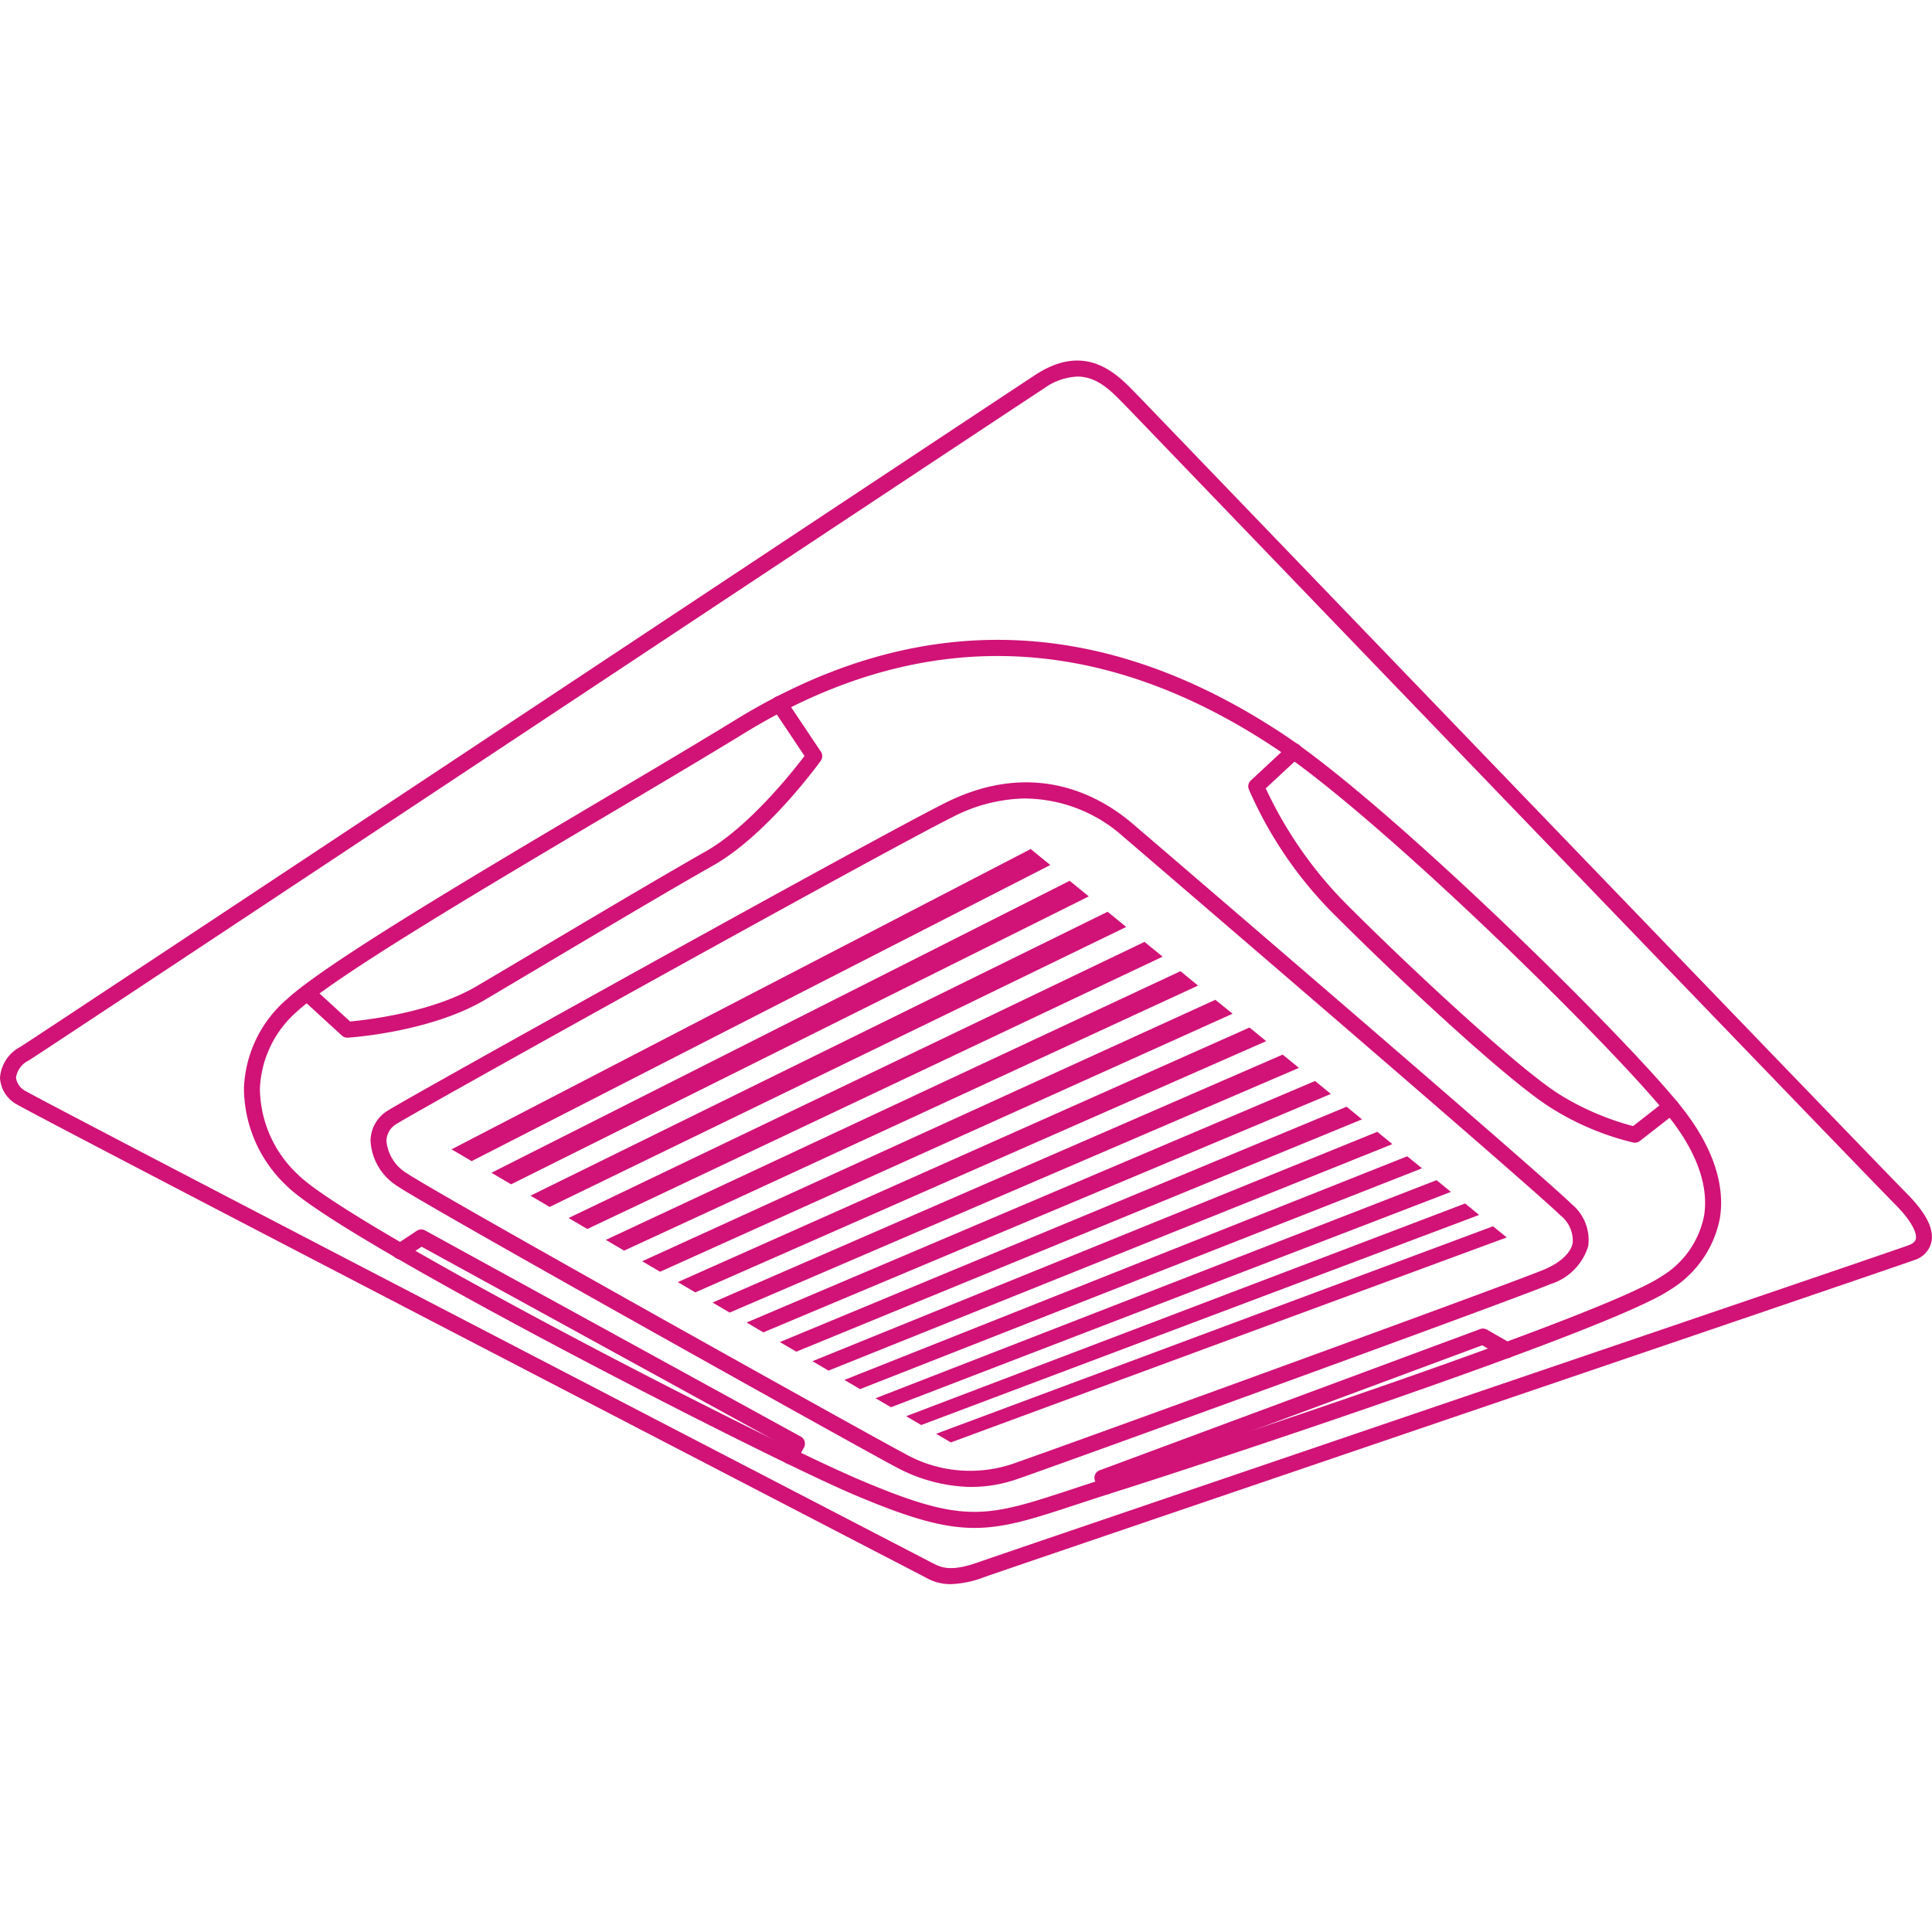 <svg xmlns="http://www.w3.org/2000/svg" xmlns:xlink="http://www.w3.org/1999/xlink" width="150" height="150" viewBox="0 0 150 150">
  <defs>
    <clipPath id="clip-path">
      <rect id="長方形_4064" data-name="長方形 4064" width="150" height="94.995" fill="none"/>
    </clipPath>
  </defs>
  <g id="price04" transform="translate(-685 -667)">
    <rect id="長方形_4083" data-name="長方形 4083" width="150" height="150" transform="translate(685 667)" fill="#b7b7b7" opacity="0"/>
    <g id="グループ_3123" data-name="グループ 3123" transform="translate(685 695)">
      <g id="グループ_3122" data-name="グループ 3122" transform="translate(0 -0.001)" clip-path="url(#clip-path)">
        <path id="パス_11271" data-name="パス 11271" d="M73.792,94.994a3.863,3.863,0,0,1-1.965-.539c-.742-.386-68.915-35.726-70.474-36.684A2.506,2.506,0,0,1,0,55.674a2.947,2.947,0,0,1,1.588-2.4c.875-.548,24.426-16.152,45.2-29.92,16.428-10.885,31.943-21.166,33.6-22.25,3.91-2.555,6.3-.1,7.726,1.369l.325.332.008.007c.573.6,57.317,59.571,59.52,61.775,1.557,1.557,2.208,2.816,1.985,3.848a1.925,1.925,0,0,1-1.335,1.4c-.826.313-22.644,7.735-41.892,14.283C91.7,89.233,77.509,94.06,76.395,94.456a7.963,7.963,0,0,1-2.6.538M83.656,1.238a4.757,4.757,0,0,0-2.584.908C79.413,3.228,63.9,13.508,47.474,24.391,26.689,38.162,3.133,53.773,2.242,54.329a1.782,1.782,0,0,0-1,1.34A1.365,1.365,0,0,0,2,56.714C3.5,57.636,71.655,92.97,72.334,93.322c.737.383,1.441.745,3.646-.035,1.121-.4,14.667-5,30.353-10.34,19.238-6.543,41.046-13.961,41.851-14.266.5-.189.544-.423.561-.5.046-.2.056-1.008-1.648-2.714-2.211-2.21-58.89-61.114-59.537-61.789l-.329-.335c-.981-1.008-2.051-2.105-3.577-2.105" transform="translate(0 0)" fill="#d11277"/>
        <path id="パス_11272" data-name="パス 11272" d="M63.714,74.132a12.746,12.746,0,0,1-5.833-1.537c-1.915-.981-36.525-20.3-38.69-21.8a4.422,4.422,0,0,1-2.122-3.556A2.777,2.777,0,0,1,18.421,44.9c1.655-1.053,37.107-20.775,43.207-23.851,7.037-3.553,12.231-.484,14.7,1.664,1.306,1.119,31.769,27.235,33.975,29.44a3.6,3.6,0,0,1,1.306,3.275,4.434,4.434,0,0,1-2.926,2.95c-2.655,1.133-38.059,13.994-41.412,15.142a10.845,10.845,0,0,1-3.558.608m4.242-53.454a12.717,12.717,0,0,0-5.771,1.482c-6.088,3.069-41.45,22.74-43.1,23.79a1.563,1.563,0,0,0-.78,1.316A3.272,3.272,0,0,0,19.9,49.782c2.151,1.485,36.64,20.729,38.55,21.709a10.343,10.343,0,0,0,8.424.861c3.187-1.09,38.828-14.043,41.329-15.11,1.246-.529,2.048-1.276,2.2-2.048a2.5,2.5,0,0,0-.967-2.162c-2.173-2.169-33.588-29.1-33.906-29.374l0,0a11.561,11.561,0,0,0-7.561-2.977" transform="translate(11.7 13.318)" fill="#d11277"/>
        <path id="パス_11273" data-name="パス 11273" d="M102.724,52.654,59.566,68.57,58.422,67.9l43.237-16.111Zm-2.142-1.746L57.267,67.22l-1.17-.686,43.4-16.516ZM98.39,49.12,54.918,65.84l-1.195-.7L97.276,48.208Zm-2.243-1.832L52.517,64.432,51.3,63.718,95,46.354Zm-2.3-1.878L50.067,62.995l-1.246-.731L92.675,44.455ZM91.49,43.487,47.566,61.525l-1.273-.747,44-18.272Zm-2.419-1.974L45.007,60.025l-1.3-.764L87.841,40.509Zm-2.479-2.023-44.2,19-1.326-.78L85.328,38.46Zm-2.543-2.075L39.725,56.922l-1.358-.8L82.753,36.358Zm-2.609-2.13L36.991,55.319,35.6,54.505l44.5-20.3ZM78.76,33.1,34.2,53.679l-1.423-.833L77.393,31.984Zm-2.751-2.245L31.34,52l-1.453-.853L74.6,29.709Zm-2.828-2.307L28.417,50.286l-1.487-.873L71.738,27.369Zm-2.906-2.371L25.424,48.53,23.9,47.635,68.792,24.966Zm-2.987-2.437L22.361,46.732,20.8,45.815,65.765,22.5Z" transform="translate(14.257 15.42)" fill="#d11277"/>
        <path id="パス_11274" data-name="パス 11274" d="M67.972,81.812c-2.449,0-5.087-.76-9.452-2.616C51.54,76.227,18.806,59.5,14.553,55.25a10.464,10.464,0,0,1-3.315-7.564,9.592,9.592,0,0,1,3.336-6.926c3.068-2.811,14.336-9.487,24.277-15.376,3.93-2.328,7.66-4.537,10.6-6.341,14.062-8.616,28.363-8.223,42.514,1.171,8.427,5.6,27.087,23.979,31.085,29.18,2.237,2.906,3.2,5.8,2.778,8.382a8.368,8.368,0,0,1-3.87,5.552C117.091,66.6,84.078,77.386,79.266,78.9c-1.2.378-2.274.73-3.241,1.048-3.457,1.138-5.665,1.862-8.053,1.862M50.1,20.1c-2.946,1.805-6.681,4.018-10.618,6.351-9.889,5.857-21.1,12.5-24.072,15.221a8.4,8.4,0,0,0-2.933,6.041,9.247,9.247,0,0,0,2.953,6.663C19.406,58.351,51.013,74.654,59,78.057c8.208,3.491,9.826,2.956,16.634.716.973-.32,2.048-.674,3.256-1.053,7.738-2.435,38-12.479,42.372-15.419a7.089,7.089,0,0,0,3.339-4.724c.364-2.232-.514-4.8-2.537-7.429C118.107,45,99.625,26.787,91.28,21.246,77.565,12.143,63.709,11.757,50.1,20.1" transform="translate(7.702 8.817)" fill="#d11277"/>
        <path id="パス_11275" data-name="パス 11275" d="M87.527,48.637a.592.592,0,0,1-.121-.012A21.267,21.267,0,0,1,81.117,46C77.832,44,69.364,36.106,64.4,31.142a31.452,31.452,0,0,1-6.858-9.954.619.619,0,0,1,.157-.676l2.924-2.719a.62.62,0,1,1,.843.908l-2.607,2.424a31.813,31.813,0,0,0,6.418,9.142C70.054,35.046,78.6,43.015,81.762,44.946a21.035,21.035,0,0,0,5.616,2.4l2.56-2a.619.619,0,0,1,.76.978l-2.791,2.178a.616.616,0,0,1-.381.13" transform="translate(39.413 12.085)" fill="#d11277"/>
        <path id="パス_11276" data-name="パス 11276" d="M17.518,41.97a.609.609,0,0,1-.418-.163l-3.121-2.859a.619.619,0,0,1,.836-.912l2.923,2.676c1.2-.11,6.334-.674,9.85-2.754L30.892,36c4.716-2.8,11.178-6.641,14.411-8.466,3.369-1.9,6.774-6.194,7.716-7.438L50.56,16.421a.62.62,0,1,1,1.031-.688l2.7,4.035a.622.622,0,0,1-.012.706c-.169.234-4.187,5.776-8.368,8.136-3.221,1.817-9.678,5.653-14.389,8.453l-3.307,1.964c-4.244,2.508-10.4,2.926-10.66,2.943l-.039,0" transform="translate(9.444 10.596)" fill="#d11277"/>
        <path id="パス_11277" data-name="パス 11277" d="M48.955,58.254a.618.618,0,0,1-.544-.914l.239-.445L20.345,41.364l-1.31.865a.619.619,0,1,1-.681-1.033l1.621-1.072a.617.617,0,0,1,.639-.025l29.17,16.008a.62.62,0,0,1,.248.838l-.531.986a.619.619,0,0,1-.546.324" transform="translate(12.39 27.433)" fill="#d11277"/>
        <path id="パス_11278" data-name="パス 11278" d="M51.339,57.463a.619.619,0,0,1-.565-.364l-.305-.672a.621.621,0,0,1-.007-.494.628.628,0,0,1,.356-.342L80.364,44.625a.625.625,0,0,1,.523.044l1.844,1.058a.619.619,0,1,1-.615,1.074l-1.593-.914L51.872,56.52l.032.069a.622.622,0,0,1-.31.821.611.611,0,0,1-.254.054" transform="translate(34.557 30.563)" fill="#d11277"/>
      </g>
    </g>
  </g>
</svg>
